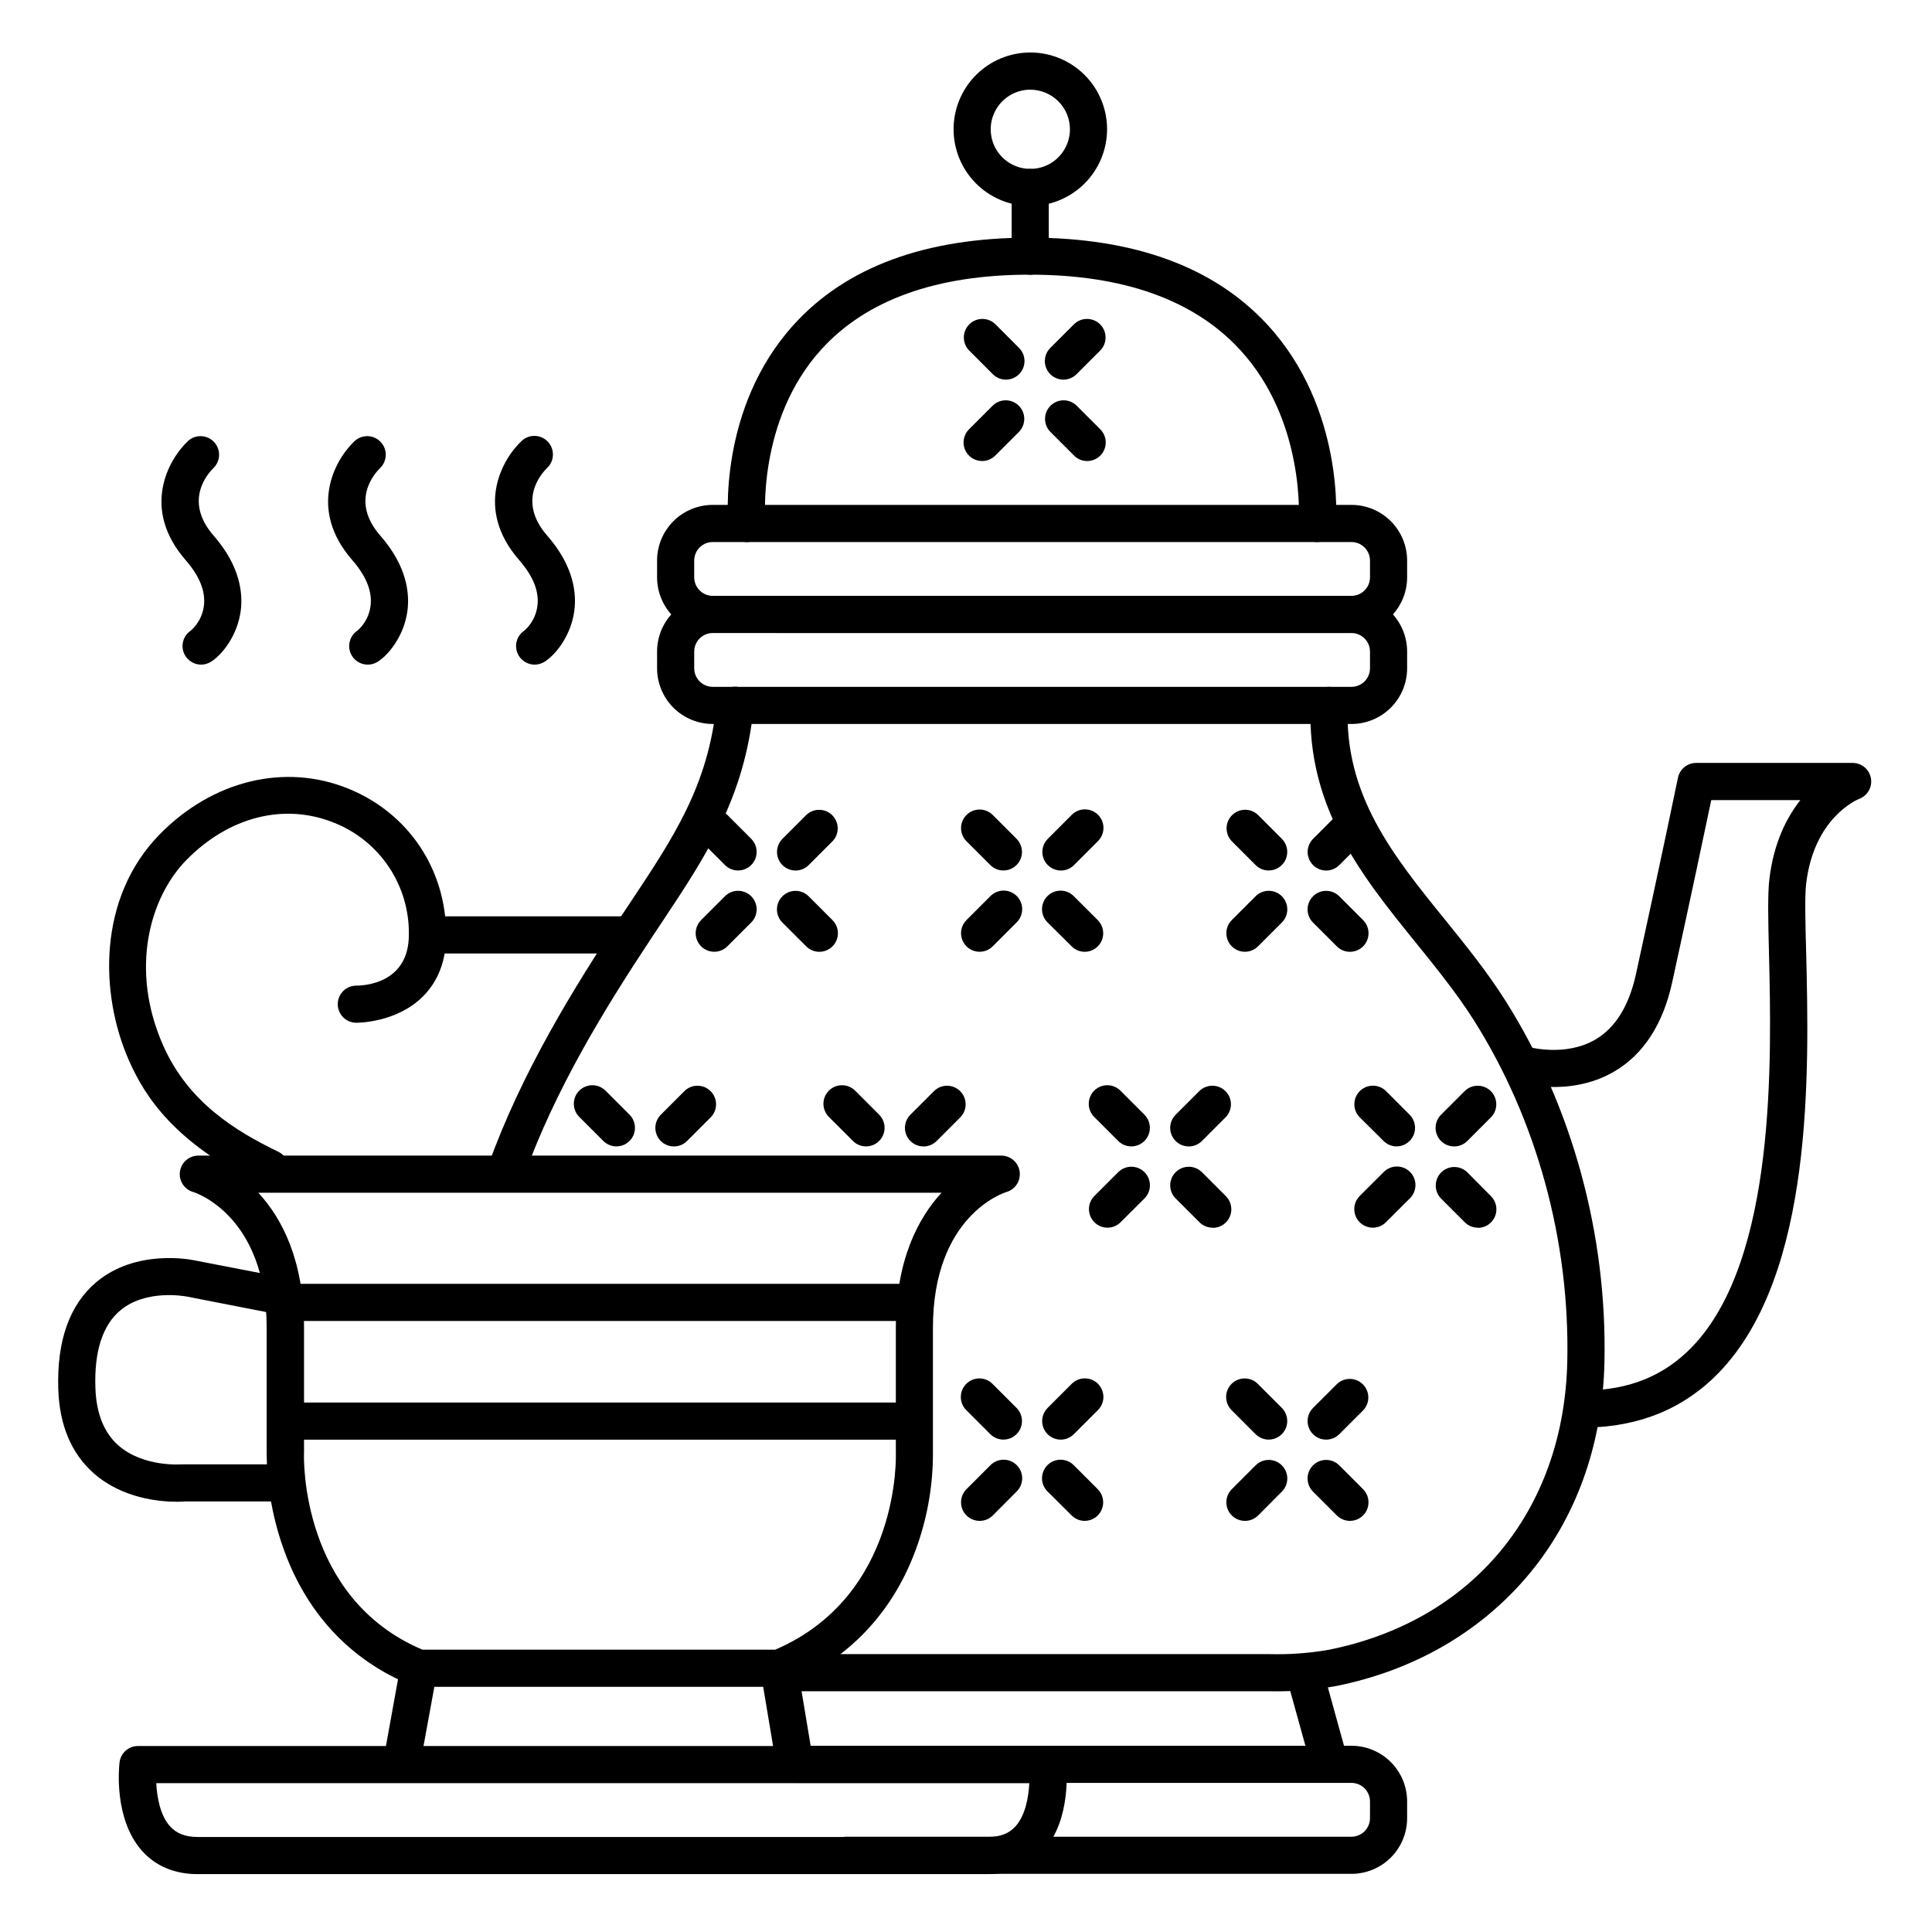 <?xml version="1.0" encoding="UTF-8"?>
<!-- Uploaded to: ICON Repo, www.iconrepo.com, Generator: ICON Repo Mixer Tools -->
<svg fill="#000000" width="800px" height="800px" version="1.1" viewBox="144 144 512 512" xmlns="http://www.w3.org/2000/svg">
 <g>
  <path d="m405.83 640.66h-209.52c-6.012 0-11.078-2.125-14.66-6.148-7.469-8.383-6.148-21.922-5.973-23.438v-0.004c0.285-2.496 2.406-4.375 4.918-4.359h240.98c2.512-0.016 4.633 1.863 4.918 4.359 0.176 1.516 1.496 15.055-5.973 23.438-3.609 4.027-8.719 6.152-14.691 6.152zm-220.42-24.109c0.188 3.731 1.043 8.531 3.641 11.434 1.711 1.91 4.094 2.832 7.301 2.832l209.48 0.004c3.199 0 5.59-0.926 7.301-2.832 2.598-2.902 3.453-7.703 3.641-11.434z"/>
  <path d="m250.54 615.57c-0.293-0.004-0.586-0.027-0.875-0.078-2.664-0.5-4.422-3.055-3.938-5.719l4.438-24.551c0.527-2.625 3.059-4.348 5.695-3.871 2.637 0.473 4.406 2.969 3.988 5.613l-4.496 24.59c-0.434 2.32-2.453 4.004-4.812 4.016z"/>
  <path d="m354.52 615.57c-2.406 0-4.457-1.742-4.852-4.113l-4.094-24.5c-0.449-2.684 1.363-5.223 4.043-5.668 2.684-0.449 5.219 1.359 5.668 4.043l4.094 24.602c0.445 2.676-1.367 5.211-4.043 5.656-0.273 0.016-0.547 0.012-0.816-0.02z"/>
  <path d="m190.86 541.98c-4.488 0-14.395-0.836-21.973-7.508-5.973-5.246-9.152-12.793-9.445-22.395-0.395-12.793 3.012-22.375 10.117-28.328 10.578-8.855 25.141-5.902 25.762-5.785l24.223 4.691c2.668 0.52 4.406 3.106 3.887 5.773-0.523 2.668-3.109 4.41-5.777 3.887l-24.293-4.742c-0.156 0-10.656-2.066-17.523 3.731-4.656 3.938-6.887 10.824-6.555 20.438 0.207 6.75 2.242 11.898 6.051 15.273 6.652 5.902 16.867 5.059 16.973 5.047h26.773c2.719 0 4.922 2.203 4.922 4.918 0 2.719-2.203 4.922-4.922 4.922h-26.125c-0.371 0.039-1.102 0.078-2.094 0.078z"/>
  <path d="m350.43 591.02h-95.449c-0.629-0.004-1.254-0.125-1.84-0.363-16.441-6.652-28.297-19.445-34.332-37.156-2.723-7.961-4.121-16.316-4.141-24.73v-32.855c0-30.051-19.266-35.965-19.453-36.016v0.004c-2.367-0.672-3.871-2.984-3.531-5.422 0.344-2.434 2.43-4.238 4.887-4.234h212.75c2.457-0.012 4.551 1.797 4.894 4.231 0.344 2.438-1.16 4.754-3.527 5.426-0.758 0.227-19.453 6.328-19.453 36.016v32.809-0.004c0.055 8.34-1.312 16.629-4.035 24.512-6.023 17.586-18.098 30.504-34.922 37.391-0.586 0.254-1.215 0.387-1.852 0.395zm-94.465-9.84h93.48c33.34-14.328 31.98-51.75 31.961-52.152v-33.113c0-17.949 5.902-29.078 12.102-35.828h-181.05c6.238 6.75 12.113 17.879 12.113 35.828v33.074c-0.109 1.562-0.848 38.551 31.371 52.191z"/>
  <path d="m493.09 287.64h-0.414c-1.301-0.105-2.508-0.727-3.348-1.723-0.844-1-1.258-2.289-1.148-3.59 0-0.254 1.91-26.715-15.586-45.656-12.172-13.199-30.91-19.879-55.668-19.879s-43.297 6.66-55.25 19.789c-17.191 18.922-14.859 45.391-14.84 45.656 0.273 2.703-1.699 5.117-4.402 5.387-2.703 0.273-5.117-1.699-5.387-4.402-0.129-1.258-2.832-30.945 17.27-53.137 13.875-15.332 34.934-23.105 62.613-23.105 27.68 0 48.867 7.773 62.977 23.105 20.41 22.18 18.203 51.816 18.098 53.066h-0.004c-0.227 2.543-2.359 4.492-4.91 4.488z"/>
  <path d="m502.14 311.75h-169.25 0.004c-3.914 0-7.672-1.555-10.438-4.324-2.769-2.769-4.324-6.523-4.324-10.438v-4.43 0.004c0-3.914 1.555-7.672 4.324-10.438 2.766-2.769 6.523-4.324 10.438-4.324h169.25-0.004c3.914 0 7.672 1.555 10.438 4.324 2.769 2.766 4.324 6.523 4.324 10.438v4.43-0.004c0 3.914-1.555 7.668-4.324 10.438-2.766 2.769-6.523 4.324-10.438 4.324zm-169.25-24.109h0.004c-2.719 0-4.922 2.203-4.922 4.922v4.43-0.004c0 1.305 0.52 2.559 1.441 3.481s2.176 1.441 3.481 1.441h169.25-0.004c1.305 0 2.559-0.52 3.481-1.441 0.922-0.922 1.441-2.176 1.441-3.481v-4.43 0.004c0-1.305-0.52-2.559-1.441-3.481-0.922-0.922-2.176-1.441-3.481-1.441z"/>
  <path d="m502.14 335.86h-169.25 0.004c-3.914 0-7.672-1.555-10.438-4.32-2.769-2.769-4.324-6.523-4.324-10.438v-4.43c0-3.914 1.555-7.668 4.324-10.438 2.766-2.766 6.523-4.32 10.438-4.32h169.25-0.004c3.914 0 7.672 1.555 10.438 4.32 2.769 2.769 4.324 6.523 4.324 10.438v4.43c0 3.914-1.555 7.668-4.324 10.438-2.766 2.766-6.523 4.32-10.438 4.32zm-169.25-24.109 0.004 0.004c-2.719 0-4.922 2.203-4.922 4.918v4.43c0 1.305 0.52 2.555 1.441 3.481 0.922 0.922 2.176 1.438 3.481 1.438h169.25-0.004c1.305 0 2.559-0.516 3.481-1.438 0.922-0.926 1.441-2.176 1.441-3.481v-4.43c0-1.305-0.52-2.555-1.441-3.477-0.922-0.926-2.176-1.441-3.481-1.441z"/>
  <path d="m502.14 640.59h-133.82c-2.715 0-4.918-2.203-4.918-4.918 0-2.719 2.203-4.922 4.918-4.922h133.82c1.305 0 2.559-0.516 3.481-1.441 0.922-0.922 1.441-2.172 1.441-3.477v-4.43c0-1.305-0.52-2.555-1.441-3.477-0.922-0.926-2.176-1.441-3.481-1.441h-146.42c-2.719 0-4.922-2.203-4.922-4.922 0-2.715 2.203-4.918 4.922-4.918h146.42c3.914 0 7.672 1.555 10.438 4.32 2.769 2.769 4.324 6.523 4.324 10.438v4.43c0 3.914-1.555 7.668-4.324 10.438-2.766 2.766-6.523 4.32-10.438 4.32z"/>
  <path d="m480.49 592.2h-128.49c-1.305-0.008-2.555-0.535-3.473-1.465-0.914-0.926-1.426-2.18-1.418-3.484 0.016-2.719 2.231-4.91 4.949-4.891h128.43c5.176 0.133 10.348-0.238 15.449-1.113 38.25-7.559 62.543-36.859 63.41-76.477 0.699-31.922-8.098-64.02-24.746-90.371-4.516-7.133-10.027-13.941-15.359-20.535-14.238-17.586-28.961-35.777-27.926-63.105h-0.004c0.105-2.719 2.391-4.836 5.109-4.734 2.715 0.105 4.836 2.391 4.731 5.109-0.895 23.617 12.043 39.617 25.75 56.539 5.5 6.809 11.199 13.844 16.02 21.473 17.711 27.965 27.012 61.992 26.273 95.844-0.48 22.062-7.656 41.809-20.742 57.07-12.664 14.762-30.16 24.758-50.598 28.801h0.004c-5.734 1.012-11.551 1.461-17.371 1.34z"/>
  <path d="m278.08 459.25c-1.605 0.004-3.106-0.777-4.027-2.086-0.922-1.312-1.148-2.988-0.609-4.496 8.777-24.453 22.633-46.926 35.059-65.691l2.547-3.836c11.531-17.328 20.664-31.016 22.84-52.703l0.004-0.004c0.27-2.715 2.695-4.699 5.41-4.426 2.719 0.27 4.699 2.695 4.43 5.41-2.449 24.117-12.645 39.43-24.434 57.16l-2.539 3.816c-12.695 19.188-25.586 40.176-33.996 63.586v0.004c-0.707 1.977-2.586 3.289-4.684 3.266z"/>
  <path d="m496.22 615.81c-2.207-0.004-4.144-1.48-4.731-3.609l-6.543-23.617c-0.723-2.625 0.824-5.34 3.453-6.062 2.625-0.719 5.34 0.828 6.059 3.457l6.535 23.617v-0.004c0.352 1.258 0.188 2.606-0.457 3.742-0.641 1.137-1.707 1.973-2.969 2.32-0.438 0.113-0.891 0.164-1.348 0.156z"/>
  <path d="m417.02 198.59c-5.394-0.008-10.562-2.156-14.371-5.977-3.809-3.816-5.945-8.992-5.941-14.383 0.008-5.394 2.152-10.562 5.969-14.375 3.816-3.809 8.988-5.949 14.383-5.945 5.391 0.004 10.562 2.148 14.375 5.961s5.953 8.984 5.953 14.379c-0.004 5.398-2.152 10.57-5.973 14.387-3.82 3.812-9 5.953-14.395 5.953zm0-30.828c-4.246 0.012-8.066 2.578-9.68 6.504-1.617 3.926-0.711 8.438 2.297 11.434 3.008 2.992 7.523 3.883 11.441 2.254 3.922-1.629 6.473-5.457 6.469-9.703-0.004-2.785-1.117-5.457-3.094-7.422-1.973-1.965-4.648-3.066-7.434-3.059z"/>
  <path d="m417.02 216.8c-2.719 0-4.922-2.203-4.922-4.922v-18.203c0-2.715 2.203-4.918 4.922-4.918 2.715 0 4.918 2.203 4.918 4.918v18.203c0 1.309-0.52 2.559-1.441 3.481s-2.172 1.441-3.477 1.441z"/>
  <path d="m309.47 396.68h-52.152c-2.715 0-4.918-2.203-4.918-4.922 0-2.715 2.203-4.918 4.918-4.918h52.152c2.719 0 4.922 2.203 4.922 4.918 0 2.719-2.203 4.922-4.922 4.922z"/>
  <path d="m215.57 458.64c-0.742 0-1.477-0.168-2.144-0.492-23.254-11.227-31.047-23.617-35.238-33.074-7.812-17.711-8.336-43.141 8.129-59.957 14.031-14.316 33.211-18.969 50.035-12.102 15.953 6.504 25.891 21.402 25.891 38.75 0 6.762-2.098 12.281-6.238 16.383-6.957 6.887-17.152 6.887-17.574 6.887v0.004c-2.719 0-4.922-2.203-4.922-4.922 0-2.715 2.203-4.918 4.922-4.918 2.332 0 13.922-0.719 13.922-13.473 0.105-6.352-1.723-12.582-5.234-17.875-3.516-5.293-8.551-9.395-14.445-11.762-13.254-5.41-27.945-1.711-39.301 9.84-9.535 9.742-15.145 28.703-6.148 49.094 6.641 15.055 19.16 22.699 30.504 28.191v-0.004c2.062 1 3.16 3.289 2.652 5.523-0.512 2.234-2.496 3.82-4.789 3.824z"/>
  <path d="m564.33 522.33c-2.719 0.02-4.938-2.168-4.957-4.883-0.016-2.719 2.168-4.938 4.887-4.957 11.633-0.168 20.871-3.938 28.23-11.621 22.277-23.164 20.988-76.113 20.301-104.56-0.207-8.492-0.363-15.191 0.098-19.199 1.113-9.594 4.516-16.375 8.227-21.078h-23.617c-1.566 7.449-5.254 24.984-10.352 48.285-2.441 11.168-7.637 19.141-15.418 23.684-11.918 6.945-25.328 2.953-25.898 2.754v0.004c-2.559-0.824-3.981-3.551-3.195-6.125 0.789-2.57 3.496-4.031 6.078-3.281 0.148 0.051 10.008 2.894 18.125-1.891 5.273-3.109 8.855-8.914 10.695-17.25 6.809-31.094 11.098-51.887 11.141-52.094v0.004c0.469-2.293 2.484-3.938 4.82-3.938h41.484c2.383 0.008 4.418 1.715 4.832 4.059 0.418 2.344-0.906 4.652-3.137 5.477-0.441 0.176-11.977 4.922-14.031 22.523-0.383 3.305-0.215 10.035 0 17.82 0.777 31.98 2.078 85.5-23.047 111.62-9.152 9.504-20.988 14.434-35.188 14.641z"/>
  <path d="m386.22 494.07h-165.12c-2.719 0-4.922-2.203-4.922-4.922 0-2.715 2.203-4.918 4.922-4.918h165.12c2.719 0 4.918 2.203 4.918 4.918 0 2.719-2.199 4.922-4.918 4.922z"/>
  <path d="m385.89 525.53h-164.46c-2.715 0-4.918-2.203-4.918-4.918 0-2.719 2.203-4.922 4.918-4.922h164.46c2.719 0 4.922 2.203 4.922 4.922 0 2.715-2.203 4.918-4.922 4.918z"/>
  <path d="m285.68 320.13c-2.172-0.004-4.086-1.434-4.711-3.516-0.621-2.082 0.199-4.328 2.016-5.519 1.891-1.68 3.109-3.984 3.434-6.496 0.512-3.816-1.102-7.871-4.801-12.133-11.867-13.578-4.723-26.676 0.719-31.703 1.996-1.777 5.047-1.637 6.871 0.316 1.824 1.957 1.754 5.008-0.16 6.879-1.445 1.387-8.176 8.699 0 18.027 7.066 8.09 7.785 15.34 7.133 20.004-0.855 6.219-4.633 11.277-7.793 13.344v-0.004c-0.805 0.527-1.746 0.805-2.707 0.801z"/>
  <path d="m241.46 320.13c-2.176 0-4.094-1.426-4.719-3.512-0.625-2.082 0.195-4.328 2.016-5.523 1.895-1.68 3.117-3.984 3.441-6.496 0.5-3.816-1.113-7.871-4.812-12.133-11.867-13.578-4.715-26.676 0.727-31.703h0.004c2.004-1.711 4.996-1.539 6.793 0.387 1.797 1.93 1.754 4.93-0.094 6.809-1.445 1.387-8.176 8.699 0 18.027 7.066 8.09 7.785 15.34 7.144 20.004-0.855 6.219-4.644 11.277-7.793 13.344v-0.004c-0.805 0.527-1.746 0.805-2.707 0.801z"/>
  <path d="m197.29 320.13c-2.172-0.004-4.09-1.434-4.711-3.516-0.621-2.082 0.199-4.328 2.016-5.519 1.891-1.68 3.109-3.984 3.434-6.496 0.512-3.816-1.113-7.871-4.801-12.133-11.867-13.578-4.723-26.676 0.719-31.703 2.004-1.711 4.996-1.539 6.793 0.387 1.797 1.93 1.754 4.93-0.094 6.809-1.438 1.387-8.168 8.699 0 18.027 7.055 8.09 7.773 15.34 7.133 20.004-0.855 6.219-4.633 11.277-7.793 13.344v-0.004c-0.801 0.523-1.738 0.801-2.695 0.801z"/>
  <path d="m425.82 244.61c-1.996 0.004-3.793-1.195-4.555-3.035-0.766-1.84-0.34-3.961 1.07-5.367l6.316-6.309c1.93-1.863 5-1.836 6.898 0.062 1.898 1.898 1.922 4.965 0.059 6.894l-6.316 6.309c-0.922 0.922-2.172 1.445-3.473 1.445z"/>
  <path d="m404.27 266.18c-1.992-0.004-3.785-1.203-4.547-3.043-0.762-1.84-0.336-3.957 1.074-5.363l6.309-6.309-0.004 0.004c1.934-1.867 5-1.84 6.898 0.059 1.898 1.898 1.926 4.965 0.059 6.898l-6.309 6.309 0.004-0.004c-0.926 0.926-2.176 1.449-3.484 1.449z"/>
  <path d="m432.12 266.18c-1.305 0-2.551-0.52-3.473-1.438l-6.316-6.316h-0.004c-1.863-1.934-1.836-5 0.062-6.898 1.898-1.898 4.965-1.926 6.894-0.059l6.316 6.316h0.004c1.402 1.406 1.82 3.523 1.059 5.359-0.762 1.836-2.555 3.031-4.543 3.035z"/>
  <path d="m410.6 244.61c-1.309 0-2.559-0.516-3.484-1.438l-6.309-6.316c-1.863-1.93-1.836-5 0.062-6.898 1.895-1.898 4.965-1.922 6.894-0.059l6.309 6.316c1.402 1.406 1.82 3.519 1.062 5.356-0.762 1.836-2.551 3.035-4.535 3.039z"/>
  <path d="m425.14 374.7c-1.988-0.004-3.777-1.203-4.535-3.039-0.762-1.836-0.34-3.945 1.062-5.356l6.309-6.316h-0.004c0.918-0.949 2.176-1.488 3.496-1.5s2.59 0.508 3.523 1.441c0.934 0.93 1.453 2.199 1.441 3.519-0.012 1.32-0.555 2.578-1.504 3.496l-6.309 6.316h0.004c-0.926 0.922-2.18 1.441-3.484 1.438z"/>
  <path d="m403.6 396.23c-1.992 0-3.785-1.203-4.547-3.043-0.762-1.84-0.336-3.957 1.07-5.359l6.309-6.309c0.918-0.949 2.176-1.492 3.496-1.504 1.32-0.012 2.59 0.508 3.523 1.441 0.934 0.934 1.449 2.203 1.441 3.523-0.012 1.32-0.555 2.578-1.504 3.496l-6.309 6.309c-0.922 0.926-2.176 1.445-3.481 1.445z"/>
  <path d="m431.49 396.24c-1.309 0-2.562-0.52-3.484-1.445l-6.356-6.309c-0.949-0.914-1.492-2.176-1.504-3.496-0.012-1.32 0.508-2.586 1.441-3.519 0.934-0.934 2.203-1.453 3.519-1.441 1.32 0.012 2.582 0.551 3.496 1.5l6.316 6.309h0.004c1.41 1.406 1.832 3.527 1.07 5.367-0.766 1.84-2.562 3.039-4.555 3.035z"/>
  <path d="m409.92 374.69c-1.305 0.004-2.555-0.512-3.473-1.438l-6.316-6.309h-0.004c-0.922-0.922-1.441-2.172-1.441-3.481-0.004-1.305 0.516-2.559 1.438-3.481 1.922-1.926 5.039-1.926 6.961-0.004l6.316 6.316h0.004c1.402 1.406 1.82 3.523 1.059 5.359-0.762 1.836-2.555 3.035-4.543 3.035z"/>
  <path d="m354.83 374.7c-1.988 0-3.781-1.195-4.543-3.035-0.762-1.836-0.344-3.949 1.059-5.359l6.316-6.316h0.004c1.93-1.863 4.996-1.836 6.894 0.062 1.898 1.895 1.926 4.965 0.062 6.894l-6.316 6.316h-0.004c-0.922 0.922-2.168 1.438-3.473 1.438z"/>
  <path d="m333.29 396.23c-1.992 0.004-3.789-1.195-4.555-3.035-0.762-1.844-0.34-3.961 1.07-5.367l6.309-6.309c1.922-1.926 5.039-1.926 6.961-0.004 1.926 1.918 1.926 5.035 0.004 6.961l-6.316 6.309c-0.918 0.922-2.168 1.441-3.473 1.445z"/>
  <path d="m361.13 396.24c-1.301 0-2.551-0.523-3.473-1.445l-6.316-6.309c-1.922-1.922-1.918-5.039 0.004-6.961 1.926-1.922 5.043-1.918 6.961 0.004l6.309 6.309c1.41 1.406 1.832 3.527 1.07 5.367-0.762 1.84-2.559 3.039-4.555 3.035z"/>
  <path d="m339.61 374.69c-1.305 0-2.559-0.516-3.484-1.438l-6.309-6.309h0.004c-0.926-0.922-1.445-2.172-1.445-3.481 0-1.305 0.516-2.559 1.441-3.481 1.918-1.926 5.035-1.926 6.961-0.004l6.309 6.316h-0.004c1.402 1.406 1.824 3.519 1.062 5.356-0.758 1.836-2.547 3.035-4.535 3.039z"/>
  <path d="m495.45 374.7c-1.988 0-3.781-1.195-4.543-3.035-0.762-1.836-0.344-3.949 1.062-5.359l6.316-6.316c1.93-1.863 5-1.836 6.894 0.062 1.898 1.895 1.926 4.965 0.062 6.894l-6.316 6.316c-0.922 0.922-2.172 1.438-3.477 1.438z"/>
  <path d="m473.92 396.23c-1.992 0.004-3.793-1.195-4.555-3.035-0.762-1.844-0.34-3.961 1.07-5.367l6.309-6.309c1.918-1.926 5.035-1.926 6.961-0.004 1.922 1.918 1.926 5.035 0.004 6.961l-6.316 6.309c-0.922 0.922-2.172 1.441-3.473 1.445z"/>
  <path d="m501.75 396.24c-1.305 0-2.551-0.523-3.473-1.445l-6.316-6.309c-1.922-1.922-1.922-5.039 0.004-6.961 1.922-1.922 5.039-1.918 6.961 0.004l6.309 6.309c1.41 1.406 1.832 3.527 1.07 5.367-0.762 1.84-2.562 3.039-4.555 3.035z"/>
  <path d="m480.23 374.69c-1.305 0-2.559-0.516-3.484-1.438l-6.309-6.316c-1.863-1.934-1.836-5 0.062-6.898 1.898-1.898 4.965-1.926 6.894-0.059l6.309 6.316c1.402 1.406 1.82 3.519 1.062 5.356-0.762 1.836-2.551 3.035-4.535 3.039z"/>
  <path d="m425.14 525.52c-2.004 0.016-3.816-1.188-4.586-3.035-0.766-1.852-0.336-3.984 1.094-5.391l6.309-6.309-0.004 0.004c0.918-0.949 2.176-1.492 3.496-1.504 1.32-0.012 2.59 0.508 3.523 1.441 0.934 0.934 1.453 2.203 1.441 3.523-0.012 1.316-0.555 2.578-1.504 3.496l-6.309 6.309v-0.004c-0.914 0.93-2.16 1.457-3.461 1.469z"/>
  <path d="m403.6 547.05c-1.992 0-3.785-1.199-4.547-3.039-0.762-1.84-0.336-3.957 1.07-5.363l6.309-6.309c0.918-0.949 2.176-1.488 3.496-1.5 1.32-0.012 2.59 0.508 3.523 1.441s1.449 2.199 1.441 3.519c-0.012 1.32-0.555 2.582-1.504 3.496l-6.309 6.34c-0.926 0.914-2.18 1.422-3.481 1.414z"/>
  <path d="m431.49 547.05c-1.309 0.004-2.562-0.512-3.484-1.438l-6.356-6.316c-0.949-0.914-1.492-2.176-1.504-3.496s0.508-2.586 1.441-3.519c0.934-0.934 2.203-1.453 3.519-1.441 1.32 0.012 2.582 0.551 3.496 1.5l6.32 6.32c1.402 1.406 1.82 3.519 1.059 5.359-0.762 1.836-2.555 3.031-4.543 3.031z"/>
  <path d="m409.92 525.51c-1.305 0-2.551-0.516-3.473-1.438l-6.316-6.316h-0.004c-0.949-0.918-1.488-2.176-1.5-3.496-0.012-1.32 0.508-2.59 1.441-3.523 0.934-0.93 2.199-1.449 3.519-1.438 1.32 0.012 2.582 0.551 3.496 1.5l6.316 6.316h0.004c1.402 1.41 1.82 3.523 1.059 5.359-0.762 1.836-2.555 3.035-4.543 3.035z"/>
  <path d="m495.45 525.52c-1.992 0.004-3.789-1.195-4.551-3.039-0.766-1.84-0.344-3.957 1.07-5.367l6.316-6.309v0.004c1.93-1.867 5-1.84 6.894 0.059 1.898 1.898 1.926 4.965 0.062 6.898l-6.316 6.309v-0.004c-0.922 0.926-2.172 1.445-3.477 1.449z"/>
  <path d="m473.92 547.05c-1.992 0.004-3.793-1.195-4.555-3.035-0.762-1.84-0.34-3.961 1.07-5.367l6.309-6.309c1.918-1.922 5.035-1.926 6.961-0.004 1.922 1.922 1.926 5.039 0.004 6.961l-6.316 6.34c-0.926 0.91-2.176 1.422-3.473 1.414z"/>
  <path d="m501.75 547.05c-1.301 0-2.551-0.516-3.473-1.438l-6.316-6.316c-1.922-1.922-1.922-5.039 0.004-6.961 1.922-1.922 5.039-1.918 6.961 0.004l6.309 6.316v0.004c1.402 1.406 1.82 3.519 1.059 5.359-0.762 1.836-2.555 3.031-4.543 3.031z"/>
  <path d="m480.23 525.51c-1.305 0.004-2.559-0.516-3.484-1.438l-6.309-6.316c-0.949-0.918-1.488-2.176-1.5-3.496-0.012-1.32 0.508-2.59 1.441-3.523 0.934-0.93 2.203-1.449 3.519-1.438 1.32 0.012 2.582 0.551 3.496 1.5l6.309 6.316c1.402 1.406 1.82 3.519 1.062 5.356-0.762 1.836-2.551 3.035-4.535 3.039z"/>
  <path d="m459.04 447.82c-1.992 0.004-3.793-1.195-4.555-3.035s-0.34-3.961 1.07-5.367l6.316-6.309c1.934-1.863 5-1.836 6.898 0.062 1.898 1.895 1.926 4.965 0.059 6.894l-6.316 6.316c-0.922 0.922-2.172 1.438-3.473 1.438z"/>
  <path d="m437.51 469.35c-1.992 0.004-3.789-1.195-4.555-3.035-0.762-1.844-0.34-3.961 1.07-5.367l6.309-6.309c1.922-1.926 5.039-1.926 6.961-0.004 1.926 1.918 1.926 5.035 0.008 6.961l-6.32 6.297c-0.918 0.926-2.168 1.449-3.473 1.457z"/>
  <path d="m465.35 469.35c-1.305 0-2.555-0.516-3.477-1.438l-6.316-6.309c-1.922-1.922-1.918-5.039 0.004-6.961 1.926-1.922 5.043-1.918 6.965 0.004l6.356 6.359c1.402 1.406 1.82 3.523 1.059 5.359-0.762 1.836-2.555 3.031-4.543 3.031z"/>
  <path d="m443.82 447.81c-1.305 0-2.559-0.516-3.481-1.438l-6.309-6.316c-0.949-0.918-1.492-2.18-1.5-3.496-0.012-1.32 0.508-2.59 1.438-3.523 0.934-0.934 2.203-1.453 3.523-1.441 1.32 0.012 2.578 0.555 3.496 1.504l6.309 6.316c1.402 1.406 1.82 3.519 1.059 5.356-0.758 1.836-2.547 3.035-4.535 3.039z"/>
  <path d="m388.73 447.82c-1.988 0-3.785-1.199-4.543-3.039-0.762-1.84-0.34-3.957 1.07-5.363l6.309-6.309c1.93-1.863 5-1.836 6.894 0.062 1.898 1.895 1.926 4.965 0.062 6.894l-6.309 6.316c-0.926 0.922-2.176 1.441-3.484 1.438z"/>
  <path d="m373.51 447.81c-1.301 0-2.551-0.52-3.473-1.438l-6.316-6.316c-0.949-0.918-1.492-2.18-1.504-3.496-0.012-1.32 0.508-2.59 1.441-3.523 0.934-0.934 2.203-1.453 3.523-1.441 1.32 0.012 2.578 0.555 3.496 1.504l6.316 6.316c1.402 1.406 1.824 3.523 1.059 5.359-0.762 1.836-2.555 3.035-4.543 3.035z"/>
  <path d="m322.59 447.82c-1.988 0-3.785-1.199-4.543-3.039-0.762-1.84-0.34-3.957 1.07-5.363l6.309-6.309c1.93-1.863 5-1.836 6.894 0.062 1.898 1.895 1.926 4.965 0.062 6.894l-6.309 6.316c-0.926 0.922-2.176 1.441-3.484 1.438z"/>
  <path d="m307.36 447.81c-1.301 0-2.551-0.52-3.473-1.438l-6.316-6.316c-0.949-0.918-1.492-2.18-1.504-3.496-0.012-1.32 0.508-2.59 1.441-3.523 0.934-0.934 2.203-1.453 3.523-1.441 1.32 0.012 2.578 0.555 3.496 1.504l6.316 6.316c1.402 1.406 1.82 3.523 1.059 5.359-0.762 1.836-2.555 3.035-4.543 3.035z"/>
  <path d="m529.36 447.82c-1.992 0-3.785-1.199-4.547-3.039-0.758-1.84-0.336-3.957 1.074-5.363l6.309-6.309c1.93-1.863 4.996-1.836 6.894 0.062 1.898 1.895 1.926 4.965 0.059 6.894l-6.305 6.316c-0.926 0.922-2.18 1.441-3.484 1.438z"/>
  <path d="m507.82 469.35c-1.992 0.004-3.793-1.195-4.555-3.035-0.762-1.844-0.34-3.961 1.07-5.367l6.316-6.309c0.918-0.949 2.176-1.492 3.496-1.504 1.32-0.012 2.59 0.508 3.523 1.441 0.934 0.934 1.453 2.203 1.441 3.523-0.012 1.32-0.555 2.578-1.504 3.496l-6.305 6.297c-0.922 0.93-2.176 1.453-3.484 1.457z"/>
  <path d="m535.66 469.35c-1.309 0-2.559-0.516-3.484-1.438l-6.309-6.309c-1.863-1.93-1.836-4.996 0.062-6.894 1.895-1.898 4.965-1.926 6.894-0.062l6.309 6.359c1.402 1.406 1.82 3.519 1.062 5.356-0.762 1.832-2.551 3.031-4.535 3.035z"/>
  <path d="m514.14 447.81c-1.305 0-2.555-0.52-3.477-1.438l-6.363-6.316c-1.867-1.934-1.84-5 0.059-6.898 1.898-1.898 4.965-1.926 6.894-0.059l6.316 6.316h0.004c1.402 1.406 1.82 3.523 1.059 5.359-0.762 1.836-2.555 3.035-4.543 3.035z"/>
 </g>
</svg>